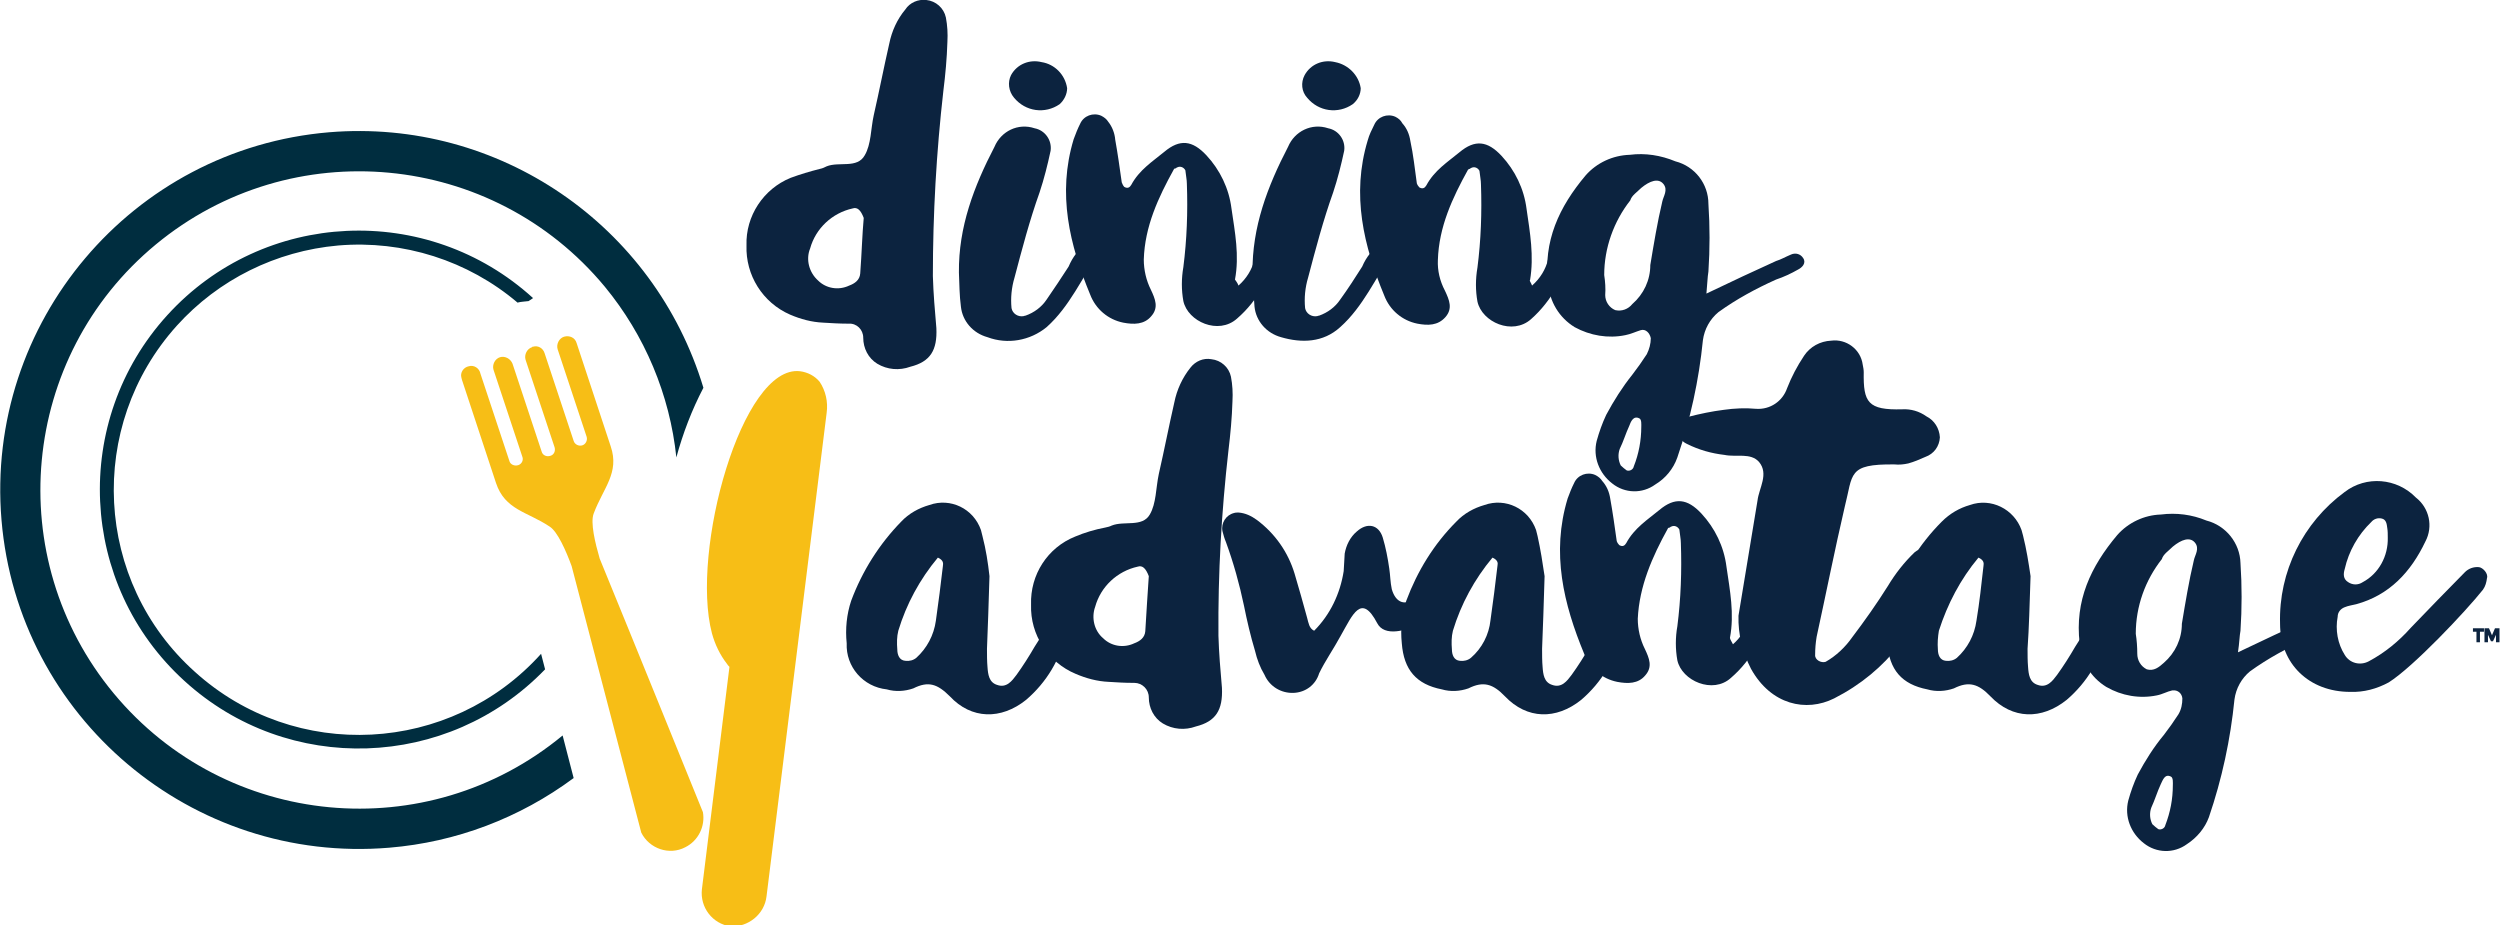 <?xml version="1.0" encoding="utf-8"?>
<!-- Generator: Adobe Illustrator 26.1.0, SVG Export Plug-In . SVG Version: 6.00 Build 0)  -->
<svg version="1.1" id="Layer_1" xmlns="http://www.w3.org/2000/svg" xmlns:xlink="http://www.w3.org/1999/xlink" x="0px" y="0px"
	 viewBox="0 0 499 184.7" style="enable-background:new 0 0 499 184.7;" xml:space="preserve">
<style type="text/css">
	.st0{fill:#002D3F;}
	.st1{fill:#F7BE16;}
	.st2{fill:#0C233F;}
</style>
<g>
	<g id="Layer_2_00000047035776611916328030000012417197720297929398_">
		<g id="Layer_2-2">
			<path class="st0" d="M67.5,49c13-1.1,25.9,3,35.8,11.4c0.7-0.2,1.5-0.2,2.2-0.3c0.3-0.2,0.6-0.4,0.9-0.6
				c-21.1-19.2-53.8-17.7-73,3.4s-17.7,53.8,3.4,73c20.7,18.9,52.6,17.8,72-2.3l-0.8-3.1c-18.1,20.1-49.1,21.7-69.1,3.6
				C18.8,116.1,17.2,85.1,35.3,65C43.6,55.8,55.1,50.1,67.5,49z M65.7,26.4c-39.4,3.3-68.7,38-65.4,77.4s38,68.7,77.4,65.4
				c13.3-1.1,26-5.9,36.8-13.9c-0.7-2.6-1.4-5.5-2.2-8.5c-27.1,22.4-67.2,18.6-89.6-8.4S4,71.2,31.1,48.8s67.2-18.6,89.6,8.4
				c8,9.7,13,21.6,14.3,34.1c1.3-4.8,3.1-9.5,5.4-13.9C130.6,44.9,99.5,23.6,65.7,26.4L65.7,26.4z"/>
			<path class="st1" d="M112.6,67.2c-1,0.3-1.6,1.5-1.3,2.5c0,0,0,0,0,0l5.8,17.5c0.2,0.7-0.2,1.5-0.9,1.7c-0.7,0.2-1.5-0.2-1.7-0.9
				l-5.8-17.5c-0.3-1-1.3-1.6-2.3-1.3c-0.1,0-0.2,0-0.2,0.1c-1,0.3-1.6,1.5-1.3,2.5c0,0,0,0,0,0l5.8,17.5c0.2,0.7-0.1,1.5-0.9,1.7
				c-0.7,0.2-1.5-0.1-1.7-0.9l-5.8-17.5c-0.4-1-1.5-1.6-2.5-1.3c-1,0.3-1.6,1.5-1.3,2.5l5.8,17.5c0.2,0.7-0.3,1.5-1.1,1.6
				c-0.6,0.1-1.3-0.2-1.5-0.8l-5.8-17.5c-0.2-1.1-1.3-1.8-2.3-1.5c-1.1,0.2-1.8,1.3-1.5,2.3c0,0.1,0.1,0.3,0.1,0.4l6.8,20.6
				c1.8,5.4,6.2,5.7,10.7,8.7c1.6,1,3.3,4.9,4.4,7.9C118,128,128,166.2,128,166.2c1.6,3.2,5.6,4.6,8.8,2.9c2.6-1.3,4-4.2,3.5-7l0,0
				c0,0-14.6-36-20.6-50.6c-0.9-3.1-1.9-7.2-1.2-9c1.9-5.1,5.2-8.1,3.4-13.4l-6.8-20.6l0,0C114.8,67.4,113.7,66.9,112.6,67.2
				C112.6,67.2,112.6,67.2,112.6,67.2z"/>
			<path class="st1" d="M153,178.9L165,82.4l0,0c0.3-2.2-0.2-4.4-1.4-6.2c-1-1.2-2.4-1.9-3.9-2.1c-11.6-1.4-21.9,35.9-17.6,52.3
				c0.6,2.2,1.6,4.3,3,6.1c0.1,0.2,0.3,0.4,0.5,0.6l-5.5,44.4c-0.4,3.6,2.1,6.9,5.7,7.4C149.3,185.1,152.6,182.5,153,178.9
				L153,178.9L153,178.9z"/>
			<path class="st2" d="M163.7,33.7c0.5-0.1,0.9-0.3,1.3-0.5c2.5-1,6.1,0.5,7.6-2.2c1.3-2.2,1.2-5.3,1.8-8c1.1-4.8,2-9.5,3.1-14.3
				c0.5-2.5,1.6-4.9,3.2-6.8c0.9-1.4,2.6-2.1,4.2-1.9c1.9,0.2,3.5,1.6,3.9,3.5c0.3,1.6,0.4,3.2,0.3,4.9c-0.1,3.3-0.4,6.5-0.8,9.7
				c-1.4,12.3-2.1,24.6-2.1,37c0.1,3.5,0.4,6.9,0.7,10.4c0.2,4.4-1.2,6.7-5.2,7.7c-2.2,0.8-4.6,0.6-6.6-0.6
				c-1.8-1.1-2.8-3.1-2.8-5.2c0-1.6-1.3-2.9-2.9-2.8c-0.1,0-0.2,0-0.3,0c-1.5,0-3.2-0.1-4.8-0.2c-2.3-0.1-4.5-0.7-6.6-1.6
				c-5.5-2.4-8.9-7.9-8.7-13.8c-0.2-5.9,3.4-11.3,8.8-13.5C159.7,34.8,161.7,34.2,163.7,33.7z M172.4,43.5c-0.6-1.6-1.3-2.2-2.2-1.9
				c-4.1,0.9-7.4,4-8.5,8c-0.9,2.2-0.2,4.8,1.6,6.4c1.6,1.6,4.1,2,6.2,1c1.1-0.4,2.1-1.1,2.2-2.4C172,50.6,172.1,46.8,172.4,43.5
				L172.4,43.5z"/>
			<path class="st2" d="M191.4,54.4c-0.1-9.1,3-17.2,7.1-25.1c1.3-3.1,4.7-4.8,8-3.7c2.1,0.4,3.5,2.4,3.2,4.5
				c-0.6,2.8-1.3,5.6-2.2,8.3c-2,5.6-3.5,11.3-5,17c-0.6,2-0.8,4.1-0.6,6.1c0.2,1.1,1.3,1.8,2.4,1.6c0.1,0,0.2-0.1,0.4-0.1
				c1.7-0.6,3.2-1.7,4.2-3.2c1.5-2.2,3-4.4,4.4-6.6c0.8-1.9,2-3.5,3.7-4.6c0.8-0.4,1.6-0.6,2.1,0.2c0.3,0.4,0.5,1.4,0.3,1.6
				c-3.4,5-5.9,10.8-10.5,14.9c-3.3,2.7-7.8,3.5-11.8,2c-2.9-0.8-5-3.2-5.3-6.1C191.5,59,191.5,56.7,191.4,54.4z M213,17.6
				c0,1.2-0.6,2.4-1.5,3.2c-2.9,2-6.8,1.5-9.1-1.3c-1.1-1.3-1.3-3.1-0.6-4.5c1.2-2.2,3.7-3.2,6.1-2.6
				C210.5,12.8,212.6,14.9,213,17.6z"/>
			<path class="st2" d="M247.2,57c1.6-1.4,2.7-3.2,3.2-5.2c0.4-1.5,1-2.9,1.6-4.2c0.4-0.9,1.5-1.3,2.3-0.9c0,0,0.1,0,0.1,0
				c0.9,0.4,1.5,1.3,1.3,2.3v1c-2.3,5.1-4.5,9.9-8.8,13.6c-3.7,3.3-9.8,0.6-10.7-3.5c-0.4-2.2-0.4-4.5,0-6.8
				c0.7-5.5,0.9-11,0.7-16.6c0-0.8-0.2-1.7-0.3-2.7c-0.3-0.6-1-0.9-1.6-0.6c-0.1,0-0.2,0.1-0.3,0.2c-0.2,0-0.4,0.1-0.4,0.2
				c-3.1,5.6-5.8,11.4-6,18c0,2.1,0.5,4.2,1.4,6c0.9,1.9,1.6,3.6,0.1,5.3c-1.4,1.7-3.5,1.7-5.6,1.3c-3-0.6-5.5-2.7-6.6-5.6
				c-4.1-9.9-6.6-20.1-3.3-31c0.4-1.1,0.8-2.1,1.3-3.1c0.7-1.6,2.6-2.3,4.2-1.6c0.6,0.3,1.1,0.7,1.4,1.2c0.8,1,1.3,2.3,1.4,3.6
				c0.5,2.8,0.9,5.6,1.3,8.5c0.1,0.3,0.3,0.7,0.5,0.9c0.7,0.4,1.1,0.1,1.4-0.4c1.6-3,4.3-4.7,6.6-6.6c3.1-2.6,5.6-2.3,8.4,0.7
				c2.7,2.9,4.5,6.6,5,10.6c0.7,4.8,1.6,9.4,0.7,14.2C246.6,56,247,56.4,247.2,57z"/>
			<path class="st2" d="M250,54.4c-0.1-9.1,3-17.2,7.1-25.1c1.3-3.1,4.7-4.8,8-3.7c2.1,0.4,3.5,2.4,3.2,4.5
				c-0.6,2.8-1.3,5.6-2.2,8.3c-2,5.6-3.5,11.3-5,17c-0.6,2-0.8,4.1-0.6,6.1c0.2,1.1,1.3,1.8,2.4,1.6c0.1,0,0.2-0.1,0.4-0.1
				c1.7-0.6,3.2-1.7,4.2-3.2c1.6-2.2,3-4.4,4.4-6.6c0.8-1.9,2.1-3.5,3.7-4.6c0.8-0.4,1.6-0.6,2.1,0.2c0.3,0.4,0.5,1.4,0.3,1.6
				c-3.4,5-5.9,10.8-10.5,14.9c-3.4,3.1-7.7,3.2-11.8,2c-2.9-0.8-5-3.2-5.3-6.1C250.2,59,250.2,56.7,250,54.4z M271.6,17.6
				c0,1.2-0.6,2.4-1.6,3.2c-2.9,2-6.8,1.5-9.1-1.3c-1.1-1.2-1.3-3-0.5-4.5c1.2-2.2,3.7-3.2,6.1-2.6C269.1,12.9,271.2,15,271.6,17.6z
				"/>
			<path class="st2" d="M305.8,57c1.6-1.4,2.7-3.2,3.2-5.2c0.4-1.5,1-2.9,1.7-4.2c0.4-0.9,1.5-1.2,2.3-0.8c0.9,0.4,1.5,1.3,1.3,2.3
				v1c-2.3,5.1-4.5,9.9-8.7,13.6c-3.7,3.3-9.8,0.6-10.7-3.5c-0.4-2.2-0.4-4.5,0-6.8c0.7-5.5,0.9-11,0.7-16.6c0-0.8-0.2-1.7-0.3-2.7
				c-0.3-0.6-1-0.9-1.6-0.6c-0.1,0-0.2,0.1-0.3,0.2c-0.2,0-0.3,0.1-0.4,0.2c-3.1,5.6-5.8,11.4-6,18c-0.1,2.1,0.4,4.2,1.4,6.1
				c0.9,1.9,1.6,3.6,0.1,5.3s-3.5,1.7-5.6,1.3c-3-0.6-5.5-2.7-6.6-5.6c-4.1-9.9-6.6-20.1-3.3-31c0.3-1.1,0.8-2.1,1.3-3.1
				c0.7-1.6,2.6-2.3,4.2-1.6c0.6,0.3,1.1,0.7,1.4,1.3c0.9,1,1.4,2.2,1.6,3.5c0.6,2.8,0.9,5.6,1.3,8.5c0.1,0.3,0.3,0.6,0.5,0.8
				c0.7,0.4,1.1,0.1,1.4-0.4c1.6-3,4.3-4.7,6.6-6.6c3.1-2.6,5.6-2.3,8.4,0.7c2.7,2.9,4.5,6.6,5,10.6c0.7,4.8,1.5,9.4,0.7,14.2
				C305.2,56,305.6,56.4,305.8,57z"/>
			<path class="st2" d="M340.6,58.6c5.2-2.5,9.5-4.5,13.9-6.5c1-0.3,1.8-0.8,3-1.3c0.9-0.4,1.9-0.1,2.4,0.7c0.7,1-0.2,1.9-1,2.3
				c-1.4,0.8-2.9,1.5-4.4,2c-4,1.8-7.9,3.9-11.5,6.5c-1.7,1.4-2.8,3.4-3.1,5.6c-0.8,8-2.5,15.8-5.1,23.4c-0.8,2.3-2.4,4.2-4.4,5.4
				c-2.6,1.9-6.1,1.8-8.6-0.2c-2.6-2-3.9-5.3-3.1-8.5c0.5-1.8,1.1-3.5,1.9-5.2c1.5-2.8,3.2-5.5,5.2-8c1-1.3,2-2.7,2.9-4.1
				c0.5-1,0.8-2.1,0.8-3.2c-0.2-1-1-1.9-2-1.6s-2,0.8-3.1,1c-3.4,0.7-7,0.1-10.1-1.6c-3.1-1.9-5-5.1-5.3-8.7
				c-1-8.5,2.2-15.3,7.5-21.6c2.2-2.5,5.4-4,8.8-4.1c3.1-0.4,6.2,0.1,9.1,1.3c3.9,1,6.6,4.5,6.6,8.5c0.3,4.5,0.3,9,0,13.5
				C340.8,55.4,340.8,56.6,340.6,58.6z M320.2,54.9c0.2,1.3,0.3,2.7,0.2,4c0,1.3,0.8,2.5,2,3c1.3,0.3,2.6-0.2,3.4-1.2
				c2.3-2,3.6-4.8,3.6-7.8c0.7-4.2,1.4-8.5,2.4-12.7c0.2-1,1.2-2.3,0.2-3.5s-2.7-0.6-4.4,0.8c-0.9,0.9-1.9,1.5-2.2,2.5
				C322.1,44.2,320.2,49.5,320.2,54.9z M327.6,85.2c0-0.4,0.1-1.5-0.4-1.7c-1.2-0.6-1.7,0.7-2,1.5c-0.7,1.5-1.2,3.2-1.9,4.6
				c-0.4,1.1-0.3,2.3,0.2,3.3c0.4,0.4,0.8,0.7,1.2,1c0.6,0.2,1.3-0.2,1.4-0.8c0,0,0,0,0,0C327.1,90.6,327.6,87.9,327.6,85.2
				L327.6,85.2z"/>
			<path class="st2" d="M197.5,115c-0.2,5.9-0.3,10.2-0.5,14.5c0,1.2,0,2.5,0.1,3.6c0.1,1.5,0.3,3.1,1.9,3.6c1.9,0.7,3-0.8,3.9-2
				c1.3-1.8,2.5-3.7,3.6-5.6l1.9-3c0.3-0.5,0.7-1,1.2-1.4c0.6-0.6,1.4-0.8,2.2-0.4c0.8,0.3,1.2,1.2,1,2c-1.1,5.2-3.9,9.9-8,13.4
				c-5,4-10.9,3.9-15.2-0.7c-2.5-2.5-4.3-3.1-7.3-1.6c-1.7,0.6-3.6,0.7-5.3,0.2c-4.7-0.5-8.2-4.5-8-9.2c-0.3-2.9,0-5.8,0.9-8.5
				c2.2-5.9,5.6-11.3,10-15.8c1.5-1.6,3.5-2.7,5.6-3.3c4.2-1.5,8.8,0.7,10.3,5c0.1,0.4,0.2,0.8,0.3,1.2
				C196.8,109.7,197.2,112.3,197.5,115z M187.2,111.3c-3.6,4.3-6.3,9.3-7.9,14.6c-0.3,1.2-0.3,2.5-0.2,3.7c0,1.1,0.4,2.2,1.6,2.3
				c0.8,0.1,1.6-0.1,2.2-0.6c2.1-1.9,3.5-4.5,3.9-7.4c0.5-3.6,1-7.3,1.4-10.9C188.3,112.4,188.3,111.8,187.2,111.3L187.2,111.3z"/>
			<path class="st2" d="M220.6,105.3c0.5-0.1,0.9-0.2,1.3-0.4c2.5-1,6.1,0.4,7.6-2.2c1.3-2.2,1.2-5.3,1.8-8.1
				c1.1-4.8,2-9.5,3.1-14.3c0.5-2.5,1.6-4.9,3.2-6.9c1-1.3,2.6-2,4.2-1.7c1.9,0.2,3.5,1.6,3.9,3.5c0.3,1.6,0.4,3.2,0.3,4.9
				c-0.1,3.3-0.4,6.5-0.8,9.8c-1.4,12.3-2.1,24.6-2,37c0.1,3.5,0.4,6.9,0.7,10.4c0.2,4.4-1.2,6.7-5.2,7.7c-2.2,0.8-4.6,0.6-6.6-0.6
				c-1.8-1.1-2.8-3.1-2.8-5.2c0-1.6-1.3-2.9-2.9-2.9c-0.1,0-0.2,0-0.3,0c-1.6,0-3.2-0.1-4.8-0.2c-2.3-0.1-4.5-0.7-6.6-1.6
				c-5.5-2.3-9.1-7.8-8.9-13.8c-0.2-6,3.3-11.4,8.8-13.6C216.5,106.3,218.5,105.7,220.6,105.3L220.6,105.3z M229.3,115
				c-0.6-1.6-1.3-2.2-2.2-1.9c-4.1,0.9-7.4,4-8.5,8c-0.8,2.2-0.2,4.8,1.6,6.3c1.6,1.6,4.1,2,6.2,1c1.1-0.4,2.1-1.1,2.2-2.4
				C228.8,122.2,229.1,118.3,229.3,115z"/>
			<path class="st2" d="M262.3,125.9c3.2-3.2,5.2-7.4,5.9-11.9c0.1-1.1,0.1-2.3,0.2-3.5c0.3-1.7,1.1-3.3,2.4-4.4
				c2.1-1.9,4.4-1.4,5.2,1.2c0.6,2,1,4.1,1.3,6.2c0.2,1.3,0.2,2.7,0.5,4.1c0.8,2.8,2.8,3.5,5,1.5c1.2-1,2.1-2.3,3.2-3.3
				c0.9-0.8,1.8-1.4,2.9-1.9c0.7-0.4,1.5-0.2,2,0.4c0.2,0.5,0.3,1,0.2,1.6c-1.7,3.5-4.3,6.4-7.5,8.5c-3,1.6-7.3,2.7-8.7,0
				c-3.2-6.1-4.9-1.7-7.3,2.5c-1.4,2.6-3.1,5-4.3,7.5c-0.7,2.3-2.7,3.8-5.1,3.9c-2.5,0.1-4.8-1.3-5.8-3.6c-0.9-1.5-1.5-3.1-1.9-4.8
				c-0.9-3-1.6-6-2.2-9c-0.9-4.3-2.1-8.6-3.6-12.7c-0.3-0.7-0.5-1.4-0.7-2.2c-0.3-1.6,0.7-3.2,2.3-3.6c0.3-0.1,0.6-0.1,0.9-0.1
				c1.4,0.1,2.6,0.7,3.7,1.5c3.6,2.7,6.2,6.4,7.5,10.7c0.9,3,1.7,5.9,2.5,8.8C261.2,124.4,261.3,125.4,262.3,125.9z"/>
			<path class="st2" d="M308.3,115c-0.2,5.9-0.3,10.2-0.5,14.5c0,1.2,0,2.5,0.1,3.6c0.1,1.5,0.3,3.1,1.9,3.6c1.9,0.7,3-0.8,3.9-2
				c1.3-1.8,2.5-3.7,3.6-5.6l1.9-3c0.3-0.5,0.7-1,1.2-1.4c0.6-0.6,1.4-0.8,2.2-0.4c0.8,0.3,1.2,1.2,1,2c-1.1,5.2-3.9,9.9-8,13.4
				c-5,4-10.8,3.9-15.2-0.7c-2.4-2.5-4.3-3.1-7.3-1.6c-1.7,0.6-3.6,0.7-5.3,0.2c-5.1-1-7.6-3.9-8-9.2c-0.3-2.9,0-5.8,0.9-8.5
				c2.2-5.9,5.5-11.3,10-15.8c1.5-1.6,3.5-2.7,5.6-3.3c4.2-1.5,8.8,0.7,10.3,5c0.1,0.4,0.2,0.8,0.3,1.2
				C307.5,109.7,307.9,112.3,308.3,115z M297.9,111.3c-3.6,4.3-6.3,9.3-7.9,14.6c-0.3,1.2-0.3,2.5-0.2,3.7c0,1.1,0.4,2.2,1.6,2.3
				c0.8,0.1,1.6-0.1,2.2-0.6c2.2-1.9,3.6-4.6,3.9-7.5c0.5-3.6,1-7.3,1.4-10.9C299,112.4,299,111.8,297.9,111.3L297.9,111.3z"/>
			<path class="st2" d="M345.9,128.6c1.6-1.4,2.7-3.2,3.2-5.2c0.4-1.4,1-2.9,1.6-4.2c0.4-0.9,1.5-1.2,2.3-0.8c0,0,0,0,0,0
				c0.9,0.4,1.5,1.3,1.3,2.3v1c-2.3,5.1-4.5,9.9-8.8,13.6c-3.6,3.3-9.8,0.6-10.7-3.5c-0.4-2.2-0.4-4.6,0-6.8
				c0.7-5.5,0.9-11,0.7-16.6c0-0.8-0.2-1.7-0.3-2.7c-0.3-0.6-1-0.9-1.6-0.6c-0.1,0-0.2,0.1-0.3,0.2c-0.2,0-0.4,0.1-0.4,0.2
				c-3.1,5.6-5.7,11.5-6,18c0,2.1,0.5,4.2,1.4,6c0.9,1.9,1.6,3.6,0.1,5.3c-1.4,1.7-3.5,1.7-5.6,1.3c-3-0.6-5.5-2.7-6.6-5.6
				c-4.1-9.9-6.6-20.1-3.3-31c0.4-1.1,0.8-2.1,1.3-3.1c0.7-1.6,2.6-2.3,4.2-1.6c0.6,0.3,1.1,0.7,1.4,1.2c0.9,1,1.4,2.2,1.6,3.5
				c0.5,2.8,0.9,5.6,1.3,8.5c0.1,0.3,0.3,0.6,0.5,0.8c0.7,0.4,1.1,0.1,1.4-0.4c1.6-3,4.3-4.7,6.6-6.6c3.1-2.6,5.6-2.3,8.4,0.7
				c2.7,2.9,4.5,6.6,5,10.6c0.7,4.8,1.6,9.4,0.7,14.2C345.3,127.6,345.6,128,345.9,128.6z"/>
			<path class="st2" d="M350.8,99.9c0.3-2.5,2.3-5.3,0.3-7.7c-1.7-1.9-4.5-0.9-6.9-1.4c-2.6-0.3-5.1-1-7.5-2.2
				c-1.1-0.5-1.9-1.6-1.9-2.8c0.1-1.2,1-2.3,2.2-2.6c2.3-0.6,4.7-1.1,7.1-1.4c2.1-0.3,4.3-0.4,6.4-0.2c2.8,0.2,5.3-1.5,6.2-4.1
				c0.9-2.3,2-4.4,3.4-6.5c1.2-1.8,3.2-2.9,5.4-3c3-0.4,5.9,1.7,6.3,4.8c0.1,0.5,0.2,1,0.2,1.5c-0.1,6,0.8,7.6,7.7,7.4
				c1.7-0.1,3.4,0.4,4.8,1.4c1.6,0.8,2.6,2.4,2.7,4.2c-0.1,1.8-1.2,3.3-2.9,3.9c-1.1,0.5-2.3,1-3.4,1.3c-0.9,0.2-1.8,0.3-2.8,0.2
				c-9.4-0.1-8.2,1.9-9.9,8.5c-2,8.6-3.7,17.2-5.6,25.9c-0.2,1.2-0.3,2.4-0.3,3.6c-0.1,1,1.2,1.7,2.1,1.4c2.1-1.2,3.9-2.9,5.3-4.9
				c2.5-3.3,4.9-6.7,7.1-10.2c1.5-2.5,3.3-4.8,5.4-6.8c1-0.8,2.3-0.9,3.4-0.3c1,0.7,1.5,2.1,1.1,3.3c-3.2,11.7-10,20.8-20.6,26.2
				c-5.6,2.8-12.6,1.3-16.6-5.9c-1.7-3.3-2.6-6.9-2.5-10.6L350.8,99.9z"/>
			<path class="st2" d="M405.3,115c-0.2,5.9-0.3,10.2-0.6,14.5c0,1.2,0,2.5,0.1,3.6c0.1,1.5,0.3,3.1,1.9,3.6c1.9,0.7,3-0.8,3.9-2
				c1.3-1.8,2.5-3.7,3.6-5.6l1.9-3c0.3-0.5,0.7-1,1.2-1.4c0.6-0.6,1.5-0.8,2.2-0.4c0.8,0.3,1.2,1.2,1,2c-1.1,5.2-3.9,9.9-8,13.4
				c-5,4-10.8,3.9-15.2-0.7c-2.4-2.5-4.3-3.1-7.3-1.6c-1.7,0.6-3.6,0.7-5.3,0.2c-5.1-1-7.6-3.9-8-9.2c-0.3-2.9,0-5.8,0.9-8.5
				c2.2-5.9,5.5-11.3,10-15.8c1.6-1.6,3.5-2.7,5.6-3.3c4.2-1.5,8.8,0.8,10.3,5c0.1,0.4,0.2,0.8,0.3,1.1
				C404.5,109.7,404.9,112.3,405.3,115z M394.9,111.3c-3.6,4.3-6.2,9.3-7.9,14.6c-0.2,1.2-0.3,2.5-0.2,3.7c0,1.1,0.4,2.2,1.6,2.3
				c0.8,0.1,1.6-0.1,2.2-0.6c2.1-1.9,3.5-4.5,3.9-7.4c0.6-3.6,1-7.3,1.4-10.9C396,112.4,396,111.8,394.9,111.3L394.9,111.3z"/>
			<path class="st2" d="M446.7,130.2c5.2-2.5,9.5-4.5,13.9-6.5c1-0.3,1.8-0.8,3-1.2c0.9-0.4,1.9-0.1,2.4,0.7c0.7,1-0.2,1.9-1,2.3
				c-1.4,0.8-2.9,1.5-4.4,2c-4,1.8-7.9,3.9-11.5,6.5c-1.7,1.4-2.8,3.4-3.1,5.6c-0.8,8-2.5,15.9-5.1,23.5c-0.8,2.2-2.4,4.1-4.4,5.4
				c-2.6,1.9-6.1,1.8-8.6-0.2c-2.6-2-3.9-5.3-3.1-8.5c0.5-1.8,1.1-3.5,1.9-5.2c1.5-2.8,3.2-5.5,5.2-7.9c1-1.3,2-2.7,2.9-4.1
				c0.6-1,0.8-2.1,0.8-3.2c-0.1-1-0.9-1.7-1.9-1.6c0,0-0.1,0-0.1,0c-1,0.2-2,0.8-3.1,1c-3.4,0.7-7,0.1-10.1-1.7
				c-3.1-1.9-5-5.1-5.3-8.7c-1-8.5,2.2-15.3,7.5-21.6c2.2-2.5,5.4-4,8.7-4.1c3.1-0.4,6.2,0,9.1,1.2c3.9,1,6.7,4.5,6.8,8.5
				c0.3,4.5,0.3,9,0,13.5C447,126.9,447,128.2,446.7,130.2z M426.3,126.5c0.2,1.3,0.3,2.6,0.3,4c0,1.3,0.7,2.5,1.9,3.1
				c1.4,0.4,2.4-0.4,3.4-1.3c2.3-2,3.6-4.8,3.6-7.8c0.7-4.2,1.4-8.5,2.4-12.7c0.2-1,1.2-2.3,0.2-3.5c-1-1.2-2.7-0.6-4.4,0.8
				c-0.9,0.9-1.9,1.5-2.2,2.5C428.2,115.8,426.3,121,426.3,126.5L426.3,126.5z M433.7,156.7c0-0.4,0.1-1.5-0.4-1.7
				c-1.2-0.6-1.6,0.7-2,1.5c-0.7,1.5-1.2,3.2-1.9,4.7c-0.4,1.1-0.3,2.3,0.2,3.3c0.4,0.4,0.8,0.7,1.2,1c0.6,0.2,1.3-0.2,1.4-0.8
				c0,0,0,0,0,0C433.2,162.1,433.7,159.5,433.7,156.7L433.7,156.7z"/>
			<path class="st2" d="M469.1,138.1c-8.2,0-14-5.6-14-13.6c-0.3-10.4,4.6-20.2,12.9-26.3c4.3-3.3,10.4-2.8,14.2,1.1
				c2.7,2.1,3.5,5.8,1.9,8.8c-2.9,6.1-7.2,10.7-13.8,12.5c-0.8,0.2-1.6,0.3-2.3,0.6c-0.8,0.3-1.4,1-1.4,1.9c-0.5,2.6,0,5.4,1.4,7.6
				c1,1.7,3.1,2.2,4.8,1.3c3.2-1.7,6-4,8.4-6.7c1.4-1.5,9.4-9.7,10.8-11.1c0.7-0.7,1.7-1.1,2.8-1c0.8,0.1,1.9,1.3,1.6,2.2
				c-0.1,0.8-0.3,1.6-0.8,2.3c-3.5,4.4-13.9,15.4-18.8,18.5C474.4,137.5,471.8,138.2,469.1,138.1z M476.6,107.3c0-0.6,0-1.3-0.1-1.9
				c-0.1-0.8-0.2-1.7-1.1-1.9c-0.8-0.2-1.6,0.1-2.1,0.7c-2.6,2.5-4.5,5.8-5.3,9.4c-0.3,1-0.3,2,0.7,2.6c0.9,0.6,2,0.6,2.9,0
				C474.8,114.5,476.7,111,476.6,107.3L476.6,107.3z"/>
			<path class="st2" d="M495,126.1v2.1h-0.7v-2.1h-0.7v-0.7h2.2v0.7L495,126.1z M496.6,128.2h-0.7v-2.8h0.9l0.6,1.4l0.6-1.4h0.9v2.8
				h-0.7v-1.5l-0.6,1.3h-0.4l-0.6-1.3V128.2z"/>
		</g>
	</g>
</g>
</svg>
